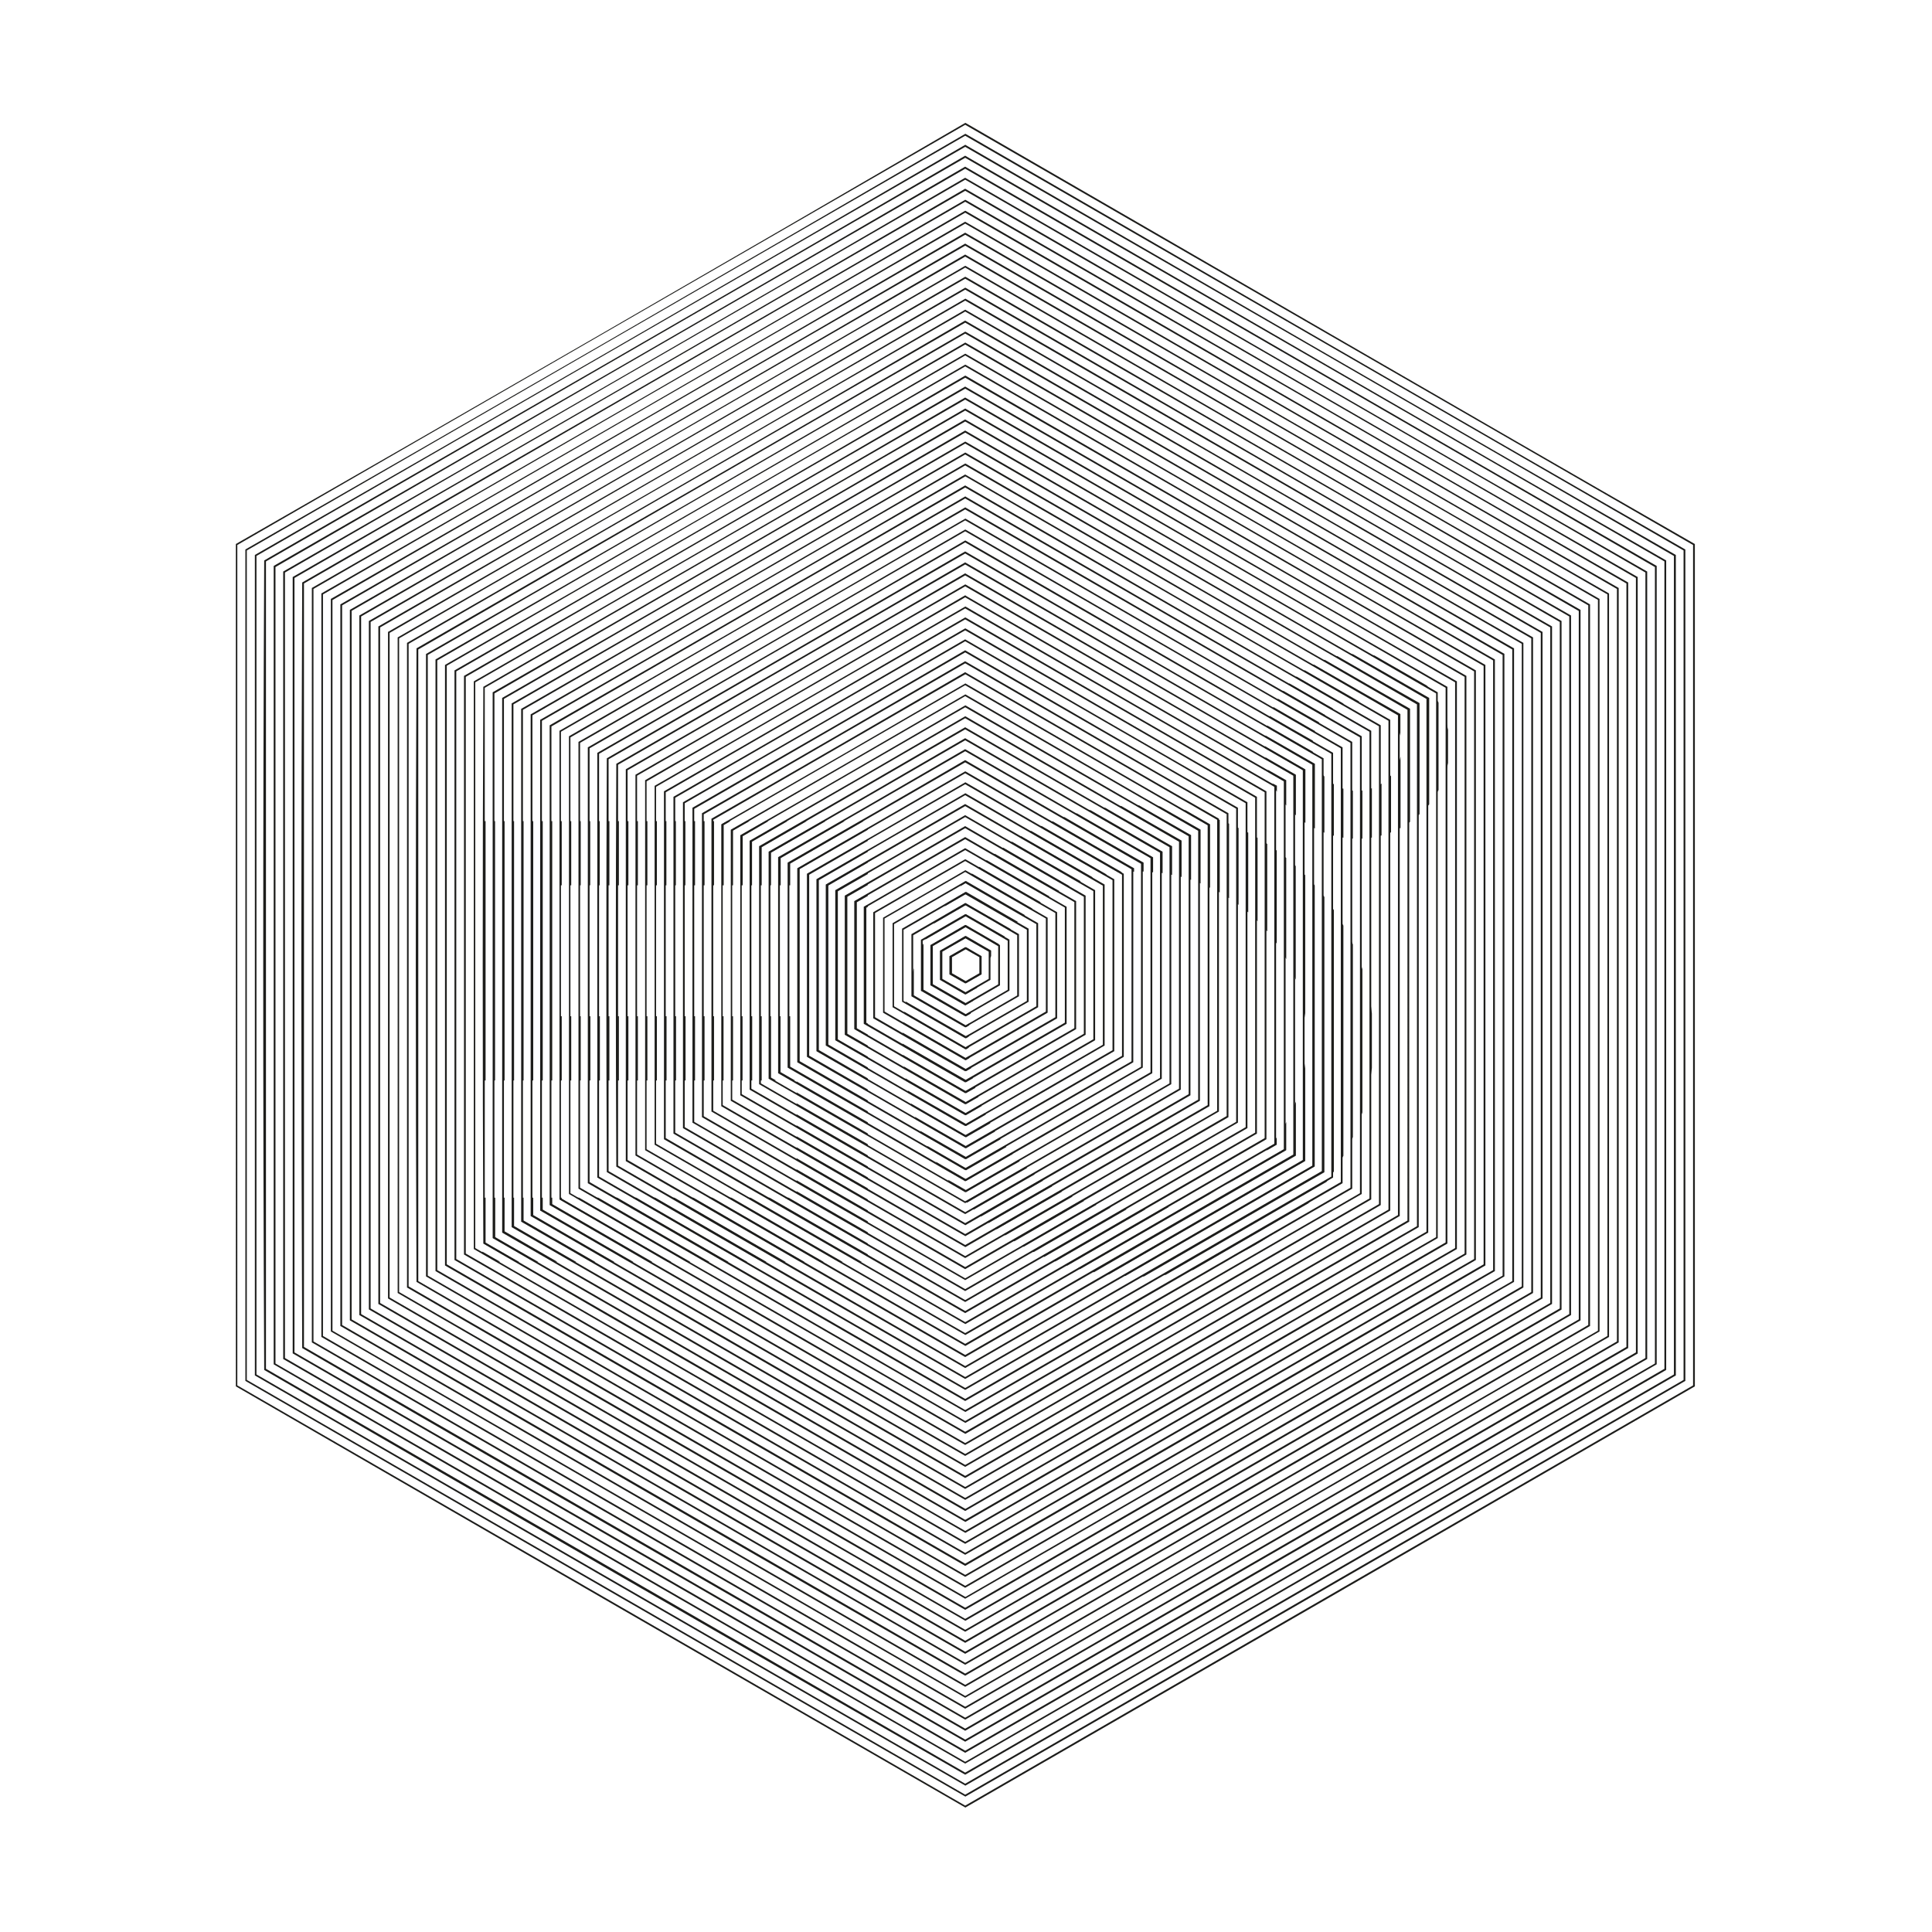 <?xml version="1.0" encoding="UTF-8"?> <!-- Generator: Adobe Illustrator 24.1.1, SVG Export Plug-In . SVG Version: 6.00 Build 0) --> <svg xmlns="http://www.w3.org/2000/svg" xmlns:xlink="http://www.w3.org/1999/xlink" id="Слой_1" x="0px" y="0px" viewBox="0 0 1200 1200" style="enable-background:new 0 0 1200 1200;" xml:space="preserve"> <style type="text/css"> .st0{fill:#1D1D1B;} .st1{fill-rule:evenodd;clip-rule:evenodd;fill:#1D1D1B;} </style> <path class="st0" d="M603.9,592l-4.3-2.5l-8.7,5v10l8.7,5l8.7-5v-10L603.9,592z M599.8,588.4l9.5,5.5v11.3l-9.8,5.6l-9.8-5.6v-11.3 l9.8-5.6L599.8,588.4z M606.8,586.9l-7.3-4.2l-14.6,8.4v16.9l14.6,8.4l14.6-8.4v-16.9L606.8,586.9z M599.8,581.6 c5.1,3,10.3,5.9,15.4,8.9v18.1l-15.7,9.1l-15.7-9.1v-18.1c5.2-3,10.5-6,15.7-9.1L599.8,581.6z M609.8,581.7l-10.3-5.9L579,587.7 v23.7l20.5,11.8l20.5-11.8v-23.7L609.8,581.7z M599.8,574.7c7.1,4.1,14.2,8.2,21.3,12.3V612l-21.6,12.5L577.9,612V587 c7.2-4.1,14.4-8.3,21.6-12.5L599.8,574.7z M612.7,576.6l-13.2-7.6l-26.4,15.3v30.5l26.4,15.3l26.4-15.3v-30.5L612.7,576.6z M599.8,567.9c9.1,5.2,18.1,10.5,27.2,15.7v31.7l-27.5,15.9L572,615.4v-31.7c9.2-5.3,18.4-10.6,27.5-15.9L599.8,567.9z M615.7,571.5 l-16.2-9.3l-32.3,18.7v37.4l32.3,18.7l32.3-18.7v-37.4L615.7,571.5z M599.8,561.1c11,6.4,22.1,12.8,33.1,19.1v38.6l-33.4,19.3 l-33.4-19.3v-38.6c11.2-6.4,22.3-12.8,33.4-19.3L599.8,561.1z M618.6,566.4l-19.1-11l-38.3,22.1v44.2l38.3,22.1l38.3-22.1v-44.2 L618.6,566.4z M599.8,554.3c13,7.5,26,15.1,39.1,22.5v45.4c-13.1,7.6-26.2,15.1-39.3,22.7c-13.1-7.6-26.2-15.1-39.3-22.7v-45.4 c13.1-7.5,26.2-15.1,39.3-22.7L599.8,554.3z M621.6,561.3l-22.1-12.8L555.3,574v51l44.2,25.5l44.2-25.5v-51L621.6,561.3z M599.8,547.4c15,8.7,30,17.4,45,26v52.2c-15.1,8.7-30.1,17.4-45.2,26.1c-15.1-8.7-30.2-17.4-45.2-26.1v-52.2 c15.1-8.7,30.2-17.4,45.2-26.1L599.8,547.4z M624.5,556.1l-25-14.5l-50.1,28.9v57.8l50.1,28.9l50.1-28.9v-57.8L624.5,556.1z M599.8,540.6c17,9.8,33.9,19.6,50.9,29.4V629c-17,9.9-34.1,19.7-51.1,29.5c-17.1-9.8-34.1-19.7-51.1-29.5V570 c17.1-9.8,34.1-19.6,51.1-29.5L599.8,540.6z M627.5,551l-28-16.2l-56,32.3v64.7l56,32.3l56-32.3v-64.7L627.5,551z M599.8,533.8 c18.9,10.9,37.8,21.9,56.8,32.8v65.9c-19,11-38,22-57.1,32.9c-19-11-38-21.9-57.1-32.9v-65.9c19-10.9,38.1-21.9,57.1-32.9 L599.8,533.8z M630.5,545.9l-31-17.9l-61.9,35.7v71.5l61.9,35.7l61.9-35.7v-71.5L630.5,545.9z M599.8,527 c20.9,12.1,41.8,24.2,62.7,36.2v72.7c-21,12.1-42,24.3-63,36.4c-21-12.1-42-24.2-63-36.4v-72.7c21-12,42-24.2,63-36.4L599.8,527z M633.4,540.8l-33.9-19.6l-67.8,39.1v78.3l67.8,39.1l67.8-39.1v-78.3L633.4,540.8z M599.8,520.1c22.9,13.2,45.7,26.5,68.6,39.6v79.5 c-23,13.3-45.9,26.5-68.9,39.8c-23-13.2-45.9-26.5-68.9-39.8v-79.5c23-13.2,46-26.5,68.9-39.8L599.8,520.1z M636.4,535.7l-36.9-21.3 l-73.7,42.6v85.1l73.7,42.6l73.7-42.6v-85.1L636.4,535.7z M599.8,513.3c24.8,14.3,49.6,28.8,74.5,43v86.4 c-24.9,14.4-49.8,28.8-74.8,43.2c-24.9-14.4-49.9-28.8-74.8-43.2v-86.4c25-14.3,49.9-28.7,74.8-43.2L599.8,513.3z M639.3,530.5 l-39.8-23l-79.6,46v92l79.6,46l79.6-46v-92L639.3,530.5z M599.8,506.5c26.8,15.5,53.6,31,80.4,46.4v93.2 c-26.9,15.5-53.8,31.1-80.7,46.6c-26.9-15.5-53.8-31-80.7-46.6v-93.2c26.9-15.4,53.9-31,80.7-46.6L599.8,506.5z M642.3,525.4 l-42.8-24.7L514,550.1v98.8l85.5,49.4l85.5-49.4v-98.8L642.3,525.4z M599.8,499.6c28.8,16.6,57.5,33.3,86.3,49.8v100 c-28.9,16.7-57.7,33.4-86.6,50c-28.9-16.6-57.8-33.3-86.6-50v-100c28.9-16.6,57.8-33.3,86.6-50L599.8,499.6z M645.2,520.3 l-45.7-26.4L508,546.7v105.6l91.5,52.8l91.5-52.8V546.7L645.2,520.3z M599.8,492.8c30.7,17.8,61.5,35.6,92.3,53.3v106.8 c-30.8,17.8-61.7,35.6-92.5,53.4c-30.9-17.8-61.7-35.6-92.5-53.4V546.1c30.9-17.7,61.7-35.5,92.5-53.4L599.8,492.8z M648.2,515.2 l-48.7-28.1l-97.4,56.2v112.5l97.4,56.2l97.4-56.2V543.3L648.2,515.2z M599.8,486c32.7,18.9,65.4,37.9,98.2,56.7v113.7 c-32.8,19-65.6,37.9-98.4,56.8c-32.8-18.9-65.6-37.9-98.4-56.8V542.7c32.9-18.8,65.7-37.8,98.4-56.8L599.8,486z M651.1,510.1 l-51.6-29.8l-103.3,59.6v119.3l103.3,59.6l103.3-59.6V539.9L651.1,510.1z M599.8,479.2c34.7,20,69.3,40.2,104.1,60.1v120.5 c-34.8,20.1-69.5,40.2-104.4,60.2c-34.8-20-69.6-40.1-104.3-60.2V539.3c34.8-20,69.6-40.1,104.3-60.2L599.8,479.2z M654.1,505 l-54.6-31.5l-109.2,63v126.1l109.2,63l109.2-63V536.5L654.1,505z M599.8,472.3c36.7,21.2,73.3,42.5,110,63.5v127.3 c-36.7,21.2-73.5,42.5-110.3,63.7c-36.8-21.2-73.5-42.4-110.3-63.7V535.8c36.8-21.1,73.6-42.3,110.3-63.7L599.8,472.3z M657.1,499.8 l-57.6-33.2L484.4,533V666l115.1,66.4L714.6,666V533L657.1,499.8z M599.8,465.5c38.6,22.3,77.2,44.7,115.9,66.9v134.2 c-38.7,22.4-77.4,44.8-116.2,67.1c-38.7-22.3-77.5-44.7-116.2-67.1V532.4c38.8-22.2,77.5-44.6,116.2-67.1L599.8,465.5z M660,494.7 l-60.5-34.9l-121,69.9v139.8l121,69.9l121-69.9V529.6L660,494.7z M599.8,458.7c40.6,23.4,81.1,47,121.8,70.3v141 c-40.7,23.5-81.4,47-122.1,70.5c-40.7-23.5-81.4-47-122.1-70.5V529c40.8-23.3,81.5-46.9,122.1-70.5L599.8,458.7z M663,489.6 l-63.5-36.6l-126.9,73.3v146.6l126.9,73.3l126.9-73.3V526.2L663,489.6z M599.8,451.9c42.6,24.6,85.1,49.3,127.7,73.7v147.8 c-42.6,24.7-85.3,49.3-128,73.9c-42.7-24.6-85.3-49.2-128-73.9V525.6c42.7-24.5,85.4-49.2,128-73.9L599.8,451.9z M665.9,484.5 l-66.4-38.4l-132.8,76.7v153.4l132.8,76.7l132.8-76.7V522.8L665.9,484.5z M599.8,445c44.5,25.7,89,51.6,133.6,77.2v154.6 c-44.6,25.8-89.2,51.6-133.9,77.3c-44.7-25.7-89.3-51.5-133.9-77.3V522.2c44.7-25.6,89.4-51.4,133.9-77.3L599.8,445z M668.9,479.4 l-69.4-40.1l-138.8,80.1v160.2l138.8,80.1l138.8-80.1V519.4L668.9,479.4z M599.8,438.2c46.5,26.9,93,53.9,139.6,80.6v161.5 c-46.6,26.9-93.2,53.9-139.8,80.7c-46.6-26.9-93.2-53.8-139.8-80.7V518.8c46.7-26.7,93.3-53.7,139.8-80.7L599.8,438.2z M671.8,474.2 l-72.3-41.8L454.8,516V683l144.7,83.5L744.2,683V516L671.8,474.2z M599.8,431.4c48.5,28,96.9,56.2,145.5,84v168.3 c-48.6,28.1-97.1,56.1-145.7,84.1c-48.6-28-97.2-56.1-145.7-84.1V515.4c48.6-27.9,97.3-56,145.7-84.1L599.8,431.4z M674.8,469.1 l-75.3-43.5l-150.6,86.9v173.9l150.6,86.9l150.6-86.9V512.6L674.8,469.1z M599.8,424.6c50.4,29.1,100.8,58.4,151.4,87.4v175.1 c-50.5,29.2-101.1,58.4-151.6,87.5c-50.6-29.1-101.1-58.3-151.6-87.5V512c50.6-29,101.2-58.2,151.6-87.5L599.8,424.6z M677.8,464 l-78.2-45.2L443,509.2v180.7l156.5,90.3L756,689.9V509.2L677.8,464z M599.8,417.7c52.4,30.3,104.8,60.7,157.3,90.8v181.9 c-52.5,30.3-105,60.7-157.6,91c-52.5-30.3-105.1-60.6-157.6-91V508.5c52.6-30.1,105.1-60.5,157.6-91L599.8,417.7z M680.7,458.9 L599.5,412l-162.4,93.8v187.5L599.5,787l162.4-93.8V505.7L680.7,458.9z M599.8,410.9c54.4,31.4,108.7,63,163.2,94.2v188.8 c-54.5,31.5-108.9,63-163.5,94.4c-54.5-31.4-109-62.9-163.5-94.4V505.1c54.6-31.3,109.1-62.8,163.5-94.4L599.8,410.9z M683.7,453.8 l-84.2-48.6l-168.3,97.2v194.4l168.3,97.2l168.3-97.2V502.3L683.7,453.8z M599.8,404.1c56.4,32.5,112.6,65.3,169.1,97.6v195.6 c-56.4,32.6-112.9,65.3-169.4,97.8c-56.5-32.5-112.9-65.2-169.4-97.8V501.7c56.5-32.4,113-65,169.4-97.8L599.8,404.1z M686.6,448.6 l-87.1-50.3L425.3,498.9v201.2l174.2,100.6l174.2-100.6V498.9L686.6,448.6z M599.8,397.3c58.3,33.7,116.6,67.6,175,101v202.4 c-58.4,33.8-116.8,67.5-175.3,101.2c-58.5-33.7-116.9-67.4-175.3-101.2V498.3c58.5-33.5,117-67.3,175.3-101.2L599.8,397.3z M689.6,443.5l-90.1-52l-180.1,104v208l180.1,104l180.1-104v-208L689.6,443.5z M599.8,390.4c60.3,34.8,120.5,69.8,180.9,104.5v209.2 c-60.4,34.9-120.8,69.8-181.2,104.6c-60.4-34.8-120.8-69.7-181.2-104.6V494.9c60.5-34.7,120.9-69.6,181.2-104.6L599.8,390.4z M692.5,438.4l-93-53.7l-186,107.4v214.8l186,107.4l186-107.4V492.1L692.5,438.4z M599.8,383.6c62.3,36,124.5,72.1,186.8,107.9 v216.1c-62.3,36-124.7,72.1-187.1,108c-62.4-35.9-124.8-72-187.1-108V491.5c62.5-35.8,124.9-71.9,187.1-108L599.8,383.6z M695.5,433.3l-96-55.4l-192,110.8v221.7l192,110.8l192-110.8V488.7L695.5,433.3z M599.8,376.8c64.2,37.1,128.4,74.4,192.8,111.3 V711c-64.3,37.2-128.6,74.4-193,111.4c-64.4-37.1-128.7-74.3-193-111.4V488.1c64.4-36.9,128.8-74.1,193-111.4L599.8,376.8z M698.4,428.2L599.5,371L401.6,485.3v228.5L599.5,828l197.9-114.2V485.3L698.4,428.2z M599.8,370c66.2,38.2,132.3,76.7,198.7,114.7 v229.7c-66.3,38.3-132.6,76.6-198.9,114.8c-66.3-38.2-132.7-76.5-198.9-114.8V484.6c66.4-38,132.8-76.4,198.9-114.9L599.8,370z M701.4,423l-101.9-58.8L395.7,481.8v235.3l203.8,117.6l203.8-117.6V481.8L701.4,423z M599.8,363.1c68.2,39.4,136.3,79,204.6,118.1 v236.5c-68.3,39.5-136.5,78.9-204.8,118.3c-68.3-39.3-136.6-78.8-204.9-118.3V481.2C463,442.1,531.4,402.6,599.5,363L599.8,363.1z M704.3,417.9l-104.8-60.5L389.8,478.4v242.1l209.7,121.1l209.7-121.1V478.4L704.3,417.9z M599.8,356.3 c70.2,40.5,140.2,81.3,210.5,121.5v243.4c-70.2,40.6-140.5,81.2-210.8,121.7c-70.3-40.5-140.5-81.1-210.8-121.7V477.8 c70.4-40.3,140.7-80.9,210.8-121.7L599.8,356.3z M707.3,412.8l-107.8-62.2L383.9,475v249l215.6,124.5L815.1,724V475L707.3,412.8z M599.8,349.5c72.1,41.6,144.1,83.5,216.4,124.9v250.2c-72.2,41.7-144.4,83.5-216.7,125.1c-72.3-41.6-144.6-83.2-216.7-125.1 c-0.4-83.3-0.4-166.9,0-250.2c72.3-41.6,144.6-83.2,216.7-125.1L599.8,349.5z M710.3,407.7l-110.8-63.9L378,471.6v255.8l221.5,127.9 L821,727.4V471.6L710.3,407.7z M599.8,342.7c74.1,42.8,148.1,85.8,222.3,128.3v257c-74.2,42.9-148.3,85.7-222.6,128.5 C525.3,813.8,451,771.1,376.9,728c-0.4-85.6-0.4-171.4,0-257c74.2-42.7,148.5-85.5,222.6-128.5L599.8,342.7z M713.2,402.6 l-113.7-65.7L372.1,468.2v262.6l227.4,131.3l227.4-131.3V468.2L713.2,402.6z M599.8,335.8c76.1,43.9,152,88.1,228.2,131.8v263.8 c-76.1,44-152.3,88-228.5,131.9c-76.2-43.9-152.4-87.9-228.5-131.9V467.6c76.3-43.7,152.5-87.7,228.5-131.9L599.8,335.8z M716.2,397.4l-116.7-67.4L366.2,464.8v269.4l233.3,134.7l233.3-134.7V464.8L716.2,397.4z M599.8,329c78,45.1,156,90.4,234.1,135.2 v270.7c-78.1,45.2-156.2,90.3-234.4,135.3c-78.2-45-156.3-90.2-234.4-135.3V464.2c78.2-44.8,156.4-90,234.4-135.3L599.8,329z M719.1,392.3l-119.6-69.1L360.3,461.4v276.3l239.2,138.1l239.3-138.1V461.4L719.1,392.3z M599.8,322.2 c80,46.2,159.9,92.7,240.1,138.6v277.5c-80.1,46.3-160.2,92.6-240.3,138.7c-80.2-46.2-160.2-92.4-240.3-138.7V460.8 c80.2-46,160.4-92.3,240.3-138.7L599.8,322.2z M722.1,387.2l-122.6-70.8L354.3,458v283.1l245.2,141.5l245.2-141.5V458L722.1,387.2z M599.8,315.3c82,47.3,163.8,94.9,246,142v284.3c-82,47.4-164.1,94.9-246.2,142.2c-82.1-47.3-164.2-94.7-246.2-142.2V457.3 c82.2-47.1,164.3-94.6,246.2-142.2L599.8,315.3z M725,382.1l-125.5-72.5L348.4,454.5v289.9l251.1,144.9l251.1-144.9V454.5L725,382.1 z M599.8,308.5c83.9,48.5,167.8,97.2,251.9,145.4v291.1c-84,48.6-168,97.1-252.1,145.6c-84.1-48.4-168.1-97-252.1-145.6V453.9 c84.2-48.2,168.3-96.8,252.1-145.6L599.8,308.5z M728,377l-128.5-74.2l-257,148.4v296.7l257,148.4l257-148.4V451.1L728,377z M599.8,301.7c85.9,49.6,171.7,99.5,257.8,148.8v298c-86,49.7-172,99.4-258.1,149c-86.1-49.6-172.1-99.3-258.1-149v-298 c86.1-49.4,172.2-99.1,258.1-149L599.8,301.7z M731,371.8l-131.4-75.9L336.6,447.7v303.6l262.9,151.8l262.9-151.8V447.7L731,371.8z M599.8,294.9c87.9,50.7,175.7,101.8,263.7,152.2v304.8c-88,50.8-176,101.6-264,152.4c-88-50.8-176-101.5-264-152.4V447.1 c88.1-50.5,176.2-101.3,264-152.4L599.8,294.9z M733.9,366.7l-134.4-77.6L330.7,444.3v310.4l268.8,155.2l268.8-155.2V444.3 L733.9,366.7z M599.8,288c89.9,51.9,179.6,104.1,269.6,155.7v311.6c-89.9,52-179.9,103.9-269.9,155.8 c-90-51.9-180-103.8-269.9-155.8V443.7c90.1-51.6,180.2-103.6,269.9-155.8L599.8,288z M736.9,361.6l-137.4-79.3L324.8,440.9v317.2 l274.7,158.6l274.7-158.6V440.9L736.9,361.6z M599.8,281.2c91.8,53,183.5,106.4,275.5,159.1v318.5 C783.4,811.9,691.5,864.9,599.5,918c-92-53-183.9-106.1-275.8-159.2V440.3c92-52.7,184.1-105.9,275.8-159.2L599.8,281.2z M739.8,356.5l-140.3-81l-280.6,162v324.1l280.6,162l280.6-162V437.5L739.8,356.5z M599.8,274.4c93.8,54.2,187.5,108.6,281.4,162.5 v325.3c-93.9,54.3-187.7,108.5-281.7,162.6c-94-54.1-187.8-108.4-281.7-162.6V436.9c94-53.9,188-108.2,281.7-162.6L599.8,274.4z M742.8,351.4l-143.3-82.7L313,434.1v330.9l286.5,165.4l286.5-165.4V434.1L742.8,351.4z M599.8,267.6 c95.8,55.3,191.4,110.9,287.3,165.9v332.1C791.3,821,695.4,876.4,599.5,931.6C503.6,876.4,407.7,821,311.9,765.6V433.5 c96-55,191.9-110.5,287.6-166.1L599.8,267.6z M745.7,346.2l-146.2-84.4L307.1,430.7v337.7l292.5,168.8L892,768.4V430.7L745.7,346.2z M599.8,260.7C697.5,317.2,795.1,373.9,893,430V769c-97.8,56.5-195.7,113-293.5,169.5C501.6,882,403.8,825.5,306,769V430 c98-56.1,195.9-112.7,293.5-169.5L599.8,260.7z M748.7,341.1L599.5,255L301.1,427.2v344.5L599.5,944l298.4-172.3V427.2L748.7,341.1z M599.8,253.9c99.7,57.6,199.3,115.5,299.2,172.7v345.8c-99.8,57.7-199.6,115.3-299.4,172.9c-99.8-57.6-199.8-115-299.4-172.9 c-0.5-115.1-0.5-230.6,0-345.8c99.8-57.5,199.9-114.9,299.4-172.9L599.8,253.9z M751.6,336l-152.1-87.8L295.2,423.8v351.4 l304.3,175.7l304.3-175.7V423.8L751.6,336z M599.8,247.1C701.5,305.8,803,364.9,904.9,423.2v352.6 c-101.7,58.8-203.5,117.6-305.3,176.3c-101.8-58.7-203.6-117.5-305.3-176.3V423.2C396.1,364.8,498,306,599.5,246.9L599.8,247.1z M754.6,330.9l-155.1-89.5L289.3,420.4v358.2l310.2,179.1l310.2-179.1V420.4L754.6,330.9z M599.8,240.3 c103.7,59.8,207.2,120.1,311,179.5v359.4c-103.7,60-207.5,119.9-311.3,179.7C495.7,899.1,392,839.2,288.2,779.2V419.8 C392.1,360.3,496,300.3,599.5,240.1L599.8,240.3z M757.6,325.8l-158.1-91.2L283.4,417v365l316.1,182.5L915.6,782V417L757.6,325.8z M599.8,233.4c105.6,61,211.1,122.3,316.9,183v366.2C811,843.7,705.3,904.8,599.5,965.7c-105.8-61-211.5-122-317.2-183.1V416.4 c105.9-60.6,211.7-121.7,317.2-183.1L599.8,233.4z M760.5,320.6l-161-93l-322,185.9v371.8l322,185.9l322-185.9V413.6L760.5,320.6z M599.8,226.6C707.4,288.7,814.8,351.2,922.6,413V786C815,848.3,707.2,910.4,599.5,972.6C491.8,910.4,384,848.3,276.4,786V413 c107.8-61.8,215.7-124,323.1-186.5L599.8,226.6z M763.5,315.5l-164-94.7L271.6,410.2v378.7l327.9,189.3l327.9-189.3V410.2 L763.5,315.5z M599.8,219.8c109.6,63.3,219,126.9,328.7,189.8v379.9c-109.6,63.4-219.3,126.7-329,189.9 c-109.7-63.3-219.4-126.6-329-189.9V409.6c109.8-62.9,219.6-126.3,329-189.9L599.8,219.8z M766.4,310.4L599.5,214L265.7,406.8v385.5 L599.5,985l333.8-192.7V406.8L766.4,310.4z M599.8,212.9c111.5,64.4,222.9,129.2,334.6,193.2v386.7 c-111.6,64.5-223.2,129-334.9,193.4c-111.7-64.4-223.3-128.8-334.9-193.4V406.2c111.8-64,223.6-128.6,334.9-193.4L599.8,212.9z M769.4,305.3l-169.9-98.1L259.8,403.4v392.3l339.8,196.2l339.7-196.2V403.4L769.4,305.3z M599.8,206.1 c113.5,65.5,226.8,131.5,340.6,196.6v393.5C826.8,861.9,713.1,927.5,599.5,993c-113.6-65.5-227.4-130.9-340.8-196.8 c-0.6-131-0.6-262.5,0-393.5C372.3,337.3,486.2,271.9,599.5,206L599.8,206.1z M772.3,300.2l-172.8-99.8L253.8,399.9v399.1 l345.7,199.6l345.7-199.6V399.9L772.3,300.2z M599.8,199.3C715.2,266,830.6,333,946.2,399.3v400.4 c-115.5,66.9-231.1,133.5-346.7,200.2c-115.6-66.7-231.2-133.3-346.7-200.2V399.3c115.7-66.4,231.5-133.1,346.7-200.2L599.8,199.3z M775.3,295L599.5,193.5l-351.6,203v406l351.6,203l351.6-203v-406L775.3,295z M599.8,192.5c117.4,67.8,234.8,136,352.4,203.4v407.2 c-117.5,68-235.1,135.8-352.6,203.6c-117.6-67.8-235.2-135.6-352.6-203.6V395.9c117.7-67.5,235.4-135.4,352.6-203.6L599.8,192.5z M778.2,289.9L599.5,186.7L242,393.1v412.8l357.5,206.4L957,805.9V393.1L778.2,289.9z M599.8,185.6 c119.4,68.9,238.7,138.2,358.3,206.9v414c-119.4,69.1-239,138.1-358.6,207C480,944.6,360.4,875.7,241,806.5v-414 c119.6-68.6,239.3-137.6,358.6-207L599.8,185.6z M781.2,284.8L599.5,179.9L236.1,389.7v419.6l363.4,209.8l363.4-209.8V389.7 L781.2,284.8z M599.8,178.8C721.2,248.9,842.4,319.4,964,389.1v420.8C842.5,880.1,721,950.3,599.5,1020.4 C478,950.3,356.5,880.1,235,809.9V389.1c121.6-69.7,243.3-139.9,364.5-210.4L599.8,178.8z M784.2,279.7L599.5,173.1L230.2,386.3 v426.4l369.3,213.2l369.3-213.2V386.3L784.2,279.7z M599.8,172c123.4,71.2,246.5,142.9,370.1,213.7v427.7 C846.5,884.7,723,956,599.5,1027.2C476,956,352.5,884.7,229.1,813.3V385.7c123.6-70.8,247.2-142.2,370.4-213.8L599.8,172z M787.1,274.6L599.5,166.2L224.3,382.9v433.3l375.2,216.6l375.2-216.6V382.9L787.1,274.6z M599.8,165.2 c125.3,72.4,250.5,145.2,376,217.1v434.5C850.4,889.2,725,961.6,599.5,1034C474,961.6,348.6,889.2,223.2,816.8V382.3 c125.6-72,251.2-144.4,376.3-217.2L599.8,165.2z M790.1,269.4l-190.6-110l-381.1,220v440.1l381.1,220l381.1-220V379.5L790.1,269.4z M599.8,158.3c127.3,73.5,254.4,147.4,381.9,220.5v441.3C854.4,893.8,726.8,967,599.5,1040.8c-127.6-73.2-254.9-147-382.2-220.7 V378.8c127.6-73.1,255.1-146.7,382.2-220.7L599.8,158.3z M793,264.3L599.5,152.6L212.5,376V823l387,223.5l387-223.5V376L793,264.3z M599.8,151.5C729,226.1,858.1,301.2,987.6,375.4v448.2C858.3,898.3,728.9,973,599.5,1047.7C470.1,973,340.7,898.3,211.4,823.6 V375.4c129.5-74.2,259.1-149,388.1-224.1L599.8,151.5z M796,259.2L599.5,145.8l-393,226.9v453.8l393,226.9l393-226.9V372.6 L796,259.2z M599.8,144.7C731,220.5,862.1,296.7,993.5,372v455c-131.3,75.9-262.7,151.7-394,227.5 c-131.4-75.8-262.7-151.6-394-227.5V372c131.5-75.3,263-151.2,394-227.5L599.8,144.7z M798.9,254.1L599.5,138.9L200.6,369.2v460.6 l398.9,230.3l398.9-230.3V369.2L798.9,254.1z M599.8,137.9C733,214.8,866,292.1,999.4,368.6v461.8c-133.3,77-266.6,154-399.9,230.9 c-133.3-76.9-266.7-153.9-399.9-230.9V368.6c133.5-76.5,267-153.5,399.9-230.9L599.8,137.9z M801.9,249L599.5,132.1L194.7,365.8 v467.4l404.8,233.7l404.8-233.7V365.8L801.9,249z M599.8,131c135.2,78,270.2,156.6,405.6,234.2v468.6 C870.1,912,734.8,990.1,599.5,1068.1c-135.3-78-270.6-156.1-405.8-234.3V365.2c135.5-77.6,270.9-155.8,405.8-234.3L599.8,131z M804.9,243.8L599.5,125.3L188.8,362.4v474.2l410.7,237.1l410.7-237.1V362.4L804.9,243.8z M599.8,124.2 c137.2,79.2,274.1,158.8,411.5,237.6v475.5C874.1,916.6,736.8,995.8,599.5,1075c-137.3-79.2-274.8-158-411.8-237.7 c-0.7-158.3-0.7-317.2,0-475.5c137.3-79.2,274.8-158,411.8-237.7L599.8,124.2z M807.8,238.7L599.5,118.5L182.9,359V840l416.6,240.5 L1016.1,840V359L807.8,238.7z M599.8,117.4c139.1,80.3,278,161.1,417.4,241v482.3c-139.2,80.5-278.4,160.8-417.7,241.1 C460.2,1001.5,321,921.1,181.8,840.6V358.4C321.2,278.5,460.7,198,599.5,117.2L599.8,117.4z M810.8,233.6l-211.3-122L177,355.6 v487.9l422.5,243.9L1022,843.5V355.6L810.8,233.6z M599.8,110.6C740.9,192,881.7,274,1023.1,355v489.1 c-141.1,81.6-282.4,163.1-423.6,244.6c-141.2-81.5-282.4-163-423.6-244.6V355c141.4-81,282.8-162.6,423.6-244.6L599.8,110.6z M813.7,228.5L599.5,104.8L171.1,352.2v494.7l428.4,247.4l428.4-247.4V352.2L813.7,228.5z M599.8,103.7 c143.1,82.6,285.9,165.6,429.2,247.8v495.9c-143.1,82.8-286.3,165.4-429.5,248c-143.2-82.6-286.4-165.1-429.5-248V351.5 c143.3-82.2,286.7-164.9,429.5-248L599.8,103.7z M816.7,223.4L599.5,98L165.2,348.7v501.5L599.5,1101l434.3-250.8V348.7L816.7,223.4 z M599.8,96.9c145,83.7,289.8,168,435.1,251.2v502.8c-145.1,83.9-290.4,167.3-435.4,251.4c-145.3-83.4-290.6-167.2-435.4-251.4 c-0.8-167.4-0.8-335.4,0-502.8C309.3,264.5,454.7,181,599.5,96.7L599.8,96.9z M819.6,218.2L599.5,91.2L159.3,345.3v508.4 l440.2,254.2l440.2-254.2V345.3L819.6,218.2z M599.8,90.1c147,84.9,293.8,170.3,441.1,254.6v509.6 c-147.1,85-294.2,169.9-441.3,254.8c-147.1-84.9-294.3-169.8-441.3-254.8V344.7c147.3-84.4,294.6-169.4,441.3-254.8L599.8,90.1z M822.6,213.1L599.5,84.3L153.3,341.9v515.2l446.2,257.6l446.2-257.6V341.9L822.6,213.1z M599.8,83.2c149,86,297.7,172.5,447,258.1 v516.4c-149,86.2-298.1,172.2-447.2,258.2c-149.1-86-298.2-172.1-447.2-258.2V341.3c149.3-85.5,298.5-171.7,447.2-258.2L599.8,83.2z M825.5,208l-226-130.5l-452.1,261v522l452.1,261l452.1-261v-522L825.5,208z M599.8,76.4c150.9,87.1,301.7,174.8,452.9,261.5v523.2 c-151,87.3-302.1,174.5-453.1,261.6c-151.1-87.1-302.1-174.3-453.1-261.6V337.9c151.2-86.6,302.5-173.9,453.1-261.6L599.8,76.4z"></path> <path class="st1" d="M868.8,514.8l1.1-0.6V470c-0.3,1.2-0.6,2.4-1.1,3.5V514.8z M862.9,517.4l1.1-0.4v-35.4 c-0.3,0.4-0.7,0.8-1.1,1.2V517.4z M857,519.2c0.4-0.1,0.7-0.2,1.1-0.3v-32.2c-0.4,0.2-0.7,0.5-1.1,0.7V519.2z M851,520.4l1.1-0.2 v-30.6c-0.4,0.1-0.7,0.2-1.1,0.4V520.4z M845.1,520.9l1.1,0V491c-0.4,0-0.7,0.1-1.1,0.1V520.9z M839.2,520.8l1.1,0.1v-29.8 c-0.4,0-0.7-0.1-1.1-0.1V520.8z M833.3,520.1c0.4,0.1,0.7,0.1,1.1,0.2v-30.4c-0.4-0.1-0.7-0.2-1.1-0.4V520.1z M827.4,518.8 c0.4,0.1,0.7,0.2,1.1,0.3v-32c-0.4-0.2-0.7-0.5-1.1-0.7V518.8z M821.5,516.8l1.1,0.4v-34.9c-0.4-0.4-0.7-0.8-1.1-1.2V516.8z M790.4,486.6c0.2,0.6,0.5,1.1,0.8,1.7l0.8,0.4v1.1c0.3,0.7,0.7,1.3,1.1,2V488L790.4,486.6z M787.4,478.1c0.1,0.5,0.3,0.9,0.4,1.4 l10,5.8V499c0.3,0.4,0.7,0.9,1.1,1.3v-15.7L787.4,478.1z M786,470.4c0.1,0.4,0.1,0.8,0.2,1.3l17.6,10.1v23.6c0.4,0.3,0.7,0.7,1.1,1 v-25.2C798.5,477.6,792.3,474,786,470.4z M785.6,463.4l0,0.2c0,0.3,0,0.6,0,1l24.1,13.9v31.9c0.4,0.3,0.7,0.5,1.1,0.7v-33.2 C802.3,473,794,468.2,785.6,463.4z M786,456.8l-0.1,1.1l29.7,17.1v39c0.4,0.2,0.7,0.4,1.1,0.6v-40.2 C806.4,468.5,796.2,462.7,786,456.8z M787.1,450.6l-0.2,1l28.7,16.6c-0.1-0.4-0.1-0.9-0.2-1.3C805.9,461.4,796.5,456,787.1,450.6z M788.7,444.7l-0.3,0.9l26.9,15.5c0-0.4,0.1-0.7,0.1-1.1C806.5,455,797.6,449.9,788.7,444.7z M791,439.2l-0.4,0.9l25.9,15 c0.1-0.3,0.2-0.7,0.3-1C808.2,449.1,799.6,444.2,791,439.2z M793.8,434l-0.5,0.8l25.6,14.8c0.2-0.3,0.3-0.6,0.5-0.9 C810.9,443.8,802.3,438.9,793.8,434z M797.1,429.1l-0.6,0.8l26,15c0.2-0.2,0.5-0.5,0.7-0.7C814.5,439.1,805.8,434.1,797.1,429.1z M800.9,424.5l-0.7,0.7l26.9,15.5c0.3-0.2,0.6-0.4,0.9-0.6C819,434.9,810,429.7,800.9,424.5z M805.3,420.2c-0.3,0.2-0.5,0.4-0.7,0.7 l28.8,16.6c0.4-0.2,0.8-0.3,1.2-0.4C824.8,431.4,815.1,425.8,805.3,420.2z M810.4,416.3l-0.8,0.6l32.7,18.9l0.7,0c0.5,0,0.9,0,1.4,0 C833,429.3,821.7,422.8,810.4,416.3z M816.1,412.8l-1,0.5l53.6,30.9v9.2c0.4,1.1,0.8,2.3,1.1,3.5v-13.4 C851.9,433.4,834,423.1,816.1,412.8z M822.8,409.8c-0.4,0.1-0.7,0.3-1.1,0.4l53,30.6v70.4c0.4-0.2,0.7-0.5,1.1-0.7v-70.3 C858.1,430.1,840.4,420,822.8,409.8z M830.6,407.5c-0.4,0.1-0.9,0.2-1.3,0.3l51.3,29.6v69.3c0.4-0.3,0.7-0.6,1.1-1v-69 C864.6,427.1,847.6,417.3,830.6,407.5z M840.3,406.3c-0.6,0-1.1,0.1-1.7,0.1l48,27.7v66.8c0.4-0.4,0.7-0.9,1.1-1.3v-66.1 C871.8,424.4,856,415.3,840.3,406.3z M888.1,428.1c-0.6-0.8-1.3-1.6-1.9-2.3c-10.8-6.2-21.6-12.4-32.4-18.6 c-0.9-0.2-1.8-0.3-2.7-0.4L888.1,428.1z M893.5,436.4c-0.3-0.6-0.7-1.3-1.1-1.9v58.1c0.4-0.6,0.7-1.3,1.1-1.9V436.4z M899.4,453.3 c-0.3-1.6-0.7-3.2-1.1-4.7v30c0.4-1.5,0.8-3.1,1.1-4.7V453.3z M604.3,592l-4.3-2.5l-8.7,5v10l8.7,5l8.7-5v-10L604.3,592z M600.2,588.4l9.5,5.5v11.3l-9.8,5.6l-9.8-5.6v-11.3l9.8-5.6L600.2,588.4z M600.2,581.5c5.1,3,10.3,5.9,15.4,8.9v3.5 c-0.4,0.6-0.7,1.3-1.1,1.9v-4.7l-7.3-4.2l-7.3-4.2l-14.6,8.4v16.9l14.6,8.4l7.4-4.3c-0.2,0.5-0.3,1-0.5,1.5l-6.9,4l-15.7-9.1v-18.1 c5.2-3,10.5-6,15.7-9.1L600.2,581.5z M600.2,574.7c6.7,3.9,13.5,7.8,20.2,11.7l-0.6,0.9l-9.6-5.6l-10.3-5.9l-20.5,11.8v23.7 l20.5,11.8l4.9-2.8l-0.4,1.4l-4.6,2.6l-21.6-12.5V587c7.2-4.1,14.4-8.3,21.6-12.5L600.2,574.7z M793,706.5v4.5l-6.4,3.7 c0.7-0.8,1.4-1.6,2-2.4l3.3-1.9V708C792.3,707.5,792.6,707,793,706.5z M798.9,697v17.4L761.4,736c3.6-2.2,7-4.6,10.4-7.2l26.1-15.1 v-14.9C798.2,698.2,798.6,697.6,798.9,697z M763.6,781.3c11.1-4.7,21.5-10.7,31-17.9L763.6,781.3z M737.5,789.5 c1.2-0.3,2.5-0.5,3.7-0.8l71.3-41.2c0.9-0.9,1.7-1.8,2.5-2.7L737.5,789.5z M721.3,792.1c0.9-0.1,1.8-0.2,2.8-0.3 c33.3-19.2,66.6-38.5,99.8-57.7c0.5-0.7,1-1.4,1.6-2.1L721.3,792.1z M686.9,791.4c0.6,0.1,1.2,0.2,1.8,0.2 c40.7-23.5,81.3-47,122-70.5v-60.6c-0.3,2.2-0.6,4.4-1.1,6.6v53.4L686.9,791.4z M677.8,789.9c0.6,0.1,1.1,0.2,1.7,0.3 c41.8-24.1,83.6-48.3,125.4-72.4v-33.6c-0.3,0.9-0.7,1.8-1.1,2.7v30.3L677.8,789.9z M669.3,787.9l1.5,0.4 c28.6-16.5,57.3-33.1,85.9-49.6c-3.7,2-7.5,3.8-11.5,5.4L669.3,787.9z M661.5,785.6l1.4,0.5c21.1-12.2,42.2-24.3,63.2-36.5 c-1,0.2-2.1,0.4-3.1,0.5L661.5,785.6z M654.2,783l1.3,0.5c18.7-10.8,37.3-21.5,55.9-32.3c-0.8,0-1.6,0.1-2.3,0.1L654.2,783z M647.3,780.1l1.3,0.6c17.1-9.9,34.2-19.7,51.3-29.6c-0.7,0-1.3-0.1-2-0.1L647.3,780.1z M640.8,777.1l1.2,0.6 c16-9.2,32-18.4,47.9-27.7c-0.6-0.1-1.1-0.2-1.7-0.3L640.8,777.1z M634.7,773.8l1.1,0.6c15.1-8.7,30.3-17.5,45.4-26.2l-1.5-0.4 L634.7,773.8z M628.9,770.3l1.1,0.7c14.5-8.3,29-16.7,43.4-25.1l-1.4-0.5L628.9,770.3z M623.4,766.6l1,0.7 c13.9-8,27.9-16.1,41.8-24.1l-1.3-0.5L623.4,766.6z M618.2,762.8l0.9,0.7c13.5-7.8,27-15.6,40.6-23.4l-1.2-0.6L618.2,762.8z M613.2,758.9l0.9,0.7c13.2-7.6,26.3-15.2,39.5-22.8l-1.1-0.6L613.2,758.9z M608.5,754.8l0.8,0.8c12.9-7.4,25.8-14.8,38.6-22.3 l-1-0.7L608.5,754.8z M604,750.5l0.8,0.8c12.6-7.3,25.3-14.6,37.9-21.9l-0.9-0.7L604,750.5z M599.4,745.7c0.4,0.4,0.8,0.8,1.2,1.3 c12.5-7.2,24.9-14.3,37.3-21.5l-0.9-0.8L600,746L599.4,745.7z M588.7,732.7c0.5,0.7,1.1,1.5,1.6,2.2l9.7,5.6 c11.1-6.4,22.2-12.8,33.4-19.2l-0.8-0.8L600,739.2L588.7,732.7z M581.3,721.6c0.4,0.7,0.8,1.3,1.2,1.9l17.4,10.1l29.1-16.8l-0.8-0.8 L600,732.4L581.3,721.6z M575.9,711.7c0.3,0.6,0.6,1.2,0.9,1.8l23.2,13.4l25.1-14.5l-0.7-0.9L600,725.6L575.9,711.7z M571.6,702.4 c0.2,0.6,0.5,1.1,0.7,1.7L600,720l21.5-12.4l-0.6-0.9l-20.8,12L571.6,702.4z M568.3,693.7c0.2,0.5,0.4,1.1,0.6,1.6 c10.4,6,20.7,11.9,31.1,17.9l18.1-10.4l-0.6-0.9L600,711.9L568.3,693.7z M565.8,685.4c0.1,0.5,0.3,1,0.4,1.5 c11.2,6.5,22.5,13,33.8,19.5l15.1-8.7l-0.5-0.9l-14.5,8.4L565.8,685.4z M563.9,677.4c0.1,0.5,0.2,1,0.3,1.4 c11.9,6.9,23.9,13.8,35.8,20.6l12.3-7.1l-0.5-1l-11.8,6.8L563.9,677.4z M562.4,669.8l0.2,1.4c12.4,7.2,24.9,14.4,37.3,21.5l9.8-5.7 l-0.4-1l-9.4,5.4L562.4,669.8z M561.4,662.4l0.2,1.3c12.8,7.4,25.6,14.8,38.4,22.1l7.7-4.4l-0.4-1l-7.3,4.2L561.4,662.4z M560.8,655.2l0.1,1.3c13,7.5,26,15,39.1,22.5l5.8-3.3l-0.3-1.1l-5.5,3.2L560.8,655.2z M560.6,648.2l0,1.3 c13.1,7.6,26.2,15.2,39.4,22.7l4.3-2.5l-0.2-1.1l-4,2.3L560.6,648.2z M560.7,641.4c0,0.4,0,0.8,0,1.2c13.1,7.6,26.2,15.1,39.4,22.7 l3.1-1.8l-0.2-1.1l-2.9,1.7L560.7,641.4z M561,634.8l-0.1,1.2c13,7.5,26,15,39,22.5l2.2-1.3l-0.1-1.2l-2.1,1.2L561,634.8z M561.7,628.4l-0.1,1.2c12.8,7.4,25.6,14.8,38.4,22.2l1.7-1l0-1.2l-1.7,1L561.7,628.4z M562.6,622.1l-0.2,1.1 c12.5,7.2,25,14.5,37.6,21.7l1.7-1l0-1.3l-1.7,1L562.6,622.1z M567.6,601.4c-0.4,1.1-0.7,2.3-1.1,3.5v13.9l33.4,19.3l2.1-1.2 l0.1-1.3l-2.2,1.3l-32.3-18.7V601.4z M573.5,586.1c-0.4,0.8-0.7,1.6-1.1,2.4v26.9l27.5,15.9l3-1.7l0.2-1.4L600,630l-26.4-15.3V586.1 z M575.5,581.9c-0.3,0.6-0.6,1.1-0.8,1.7L600,569l13.2,7.6l10.2,5.9l0.7-0.8c-7.9-4.6-15.9-9.2-23.8-13.7l-0.3-0.2 C591.8,572.5,583.7,577.2,575.5,581.9z M580.9,572c-0.4,0.6-0.7,1.2-1.1,1.8l20.1-11.6l16.2,9.3l11,6.4l0.7-0.8 c-9.2-5.3-18.4-10.7-27.7-16l-0.3-0.2C593.6,564.6,587.3,568.3,580.9,572z M588.1,561c-0.5,0.7-1,1.3-1.4,2l13.3-7.7l19.1,11l12.2,7 l0.8-0.8c-10.6-6.1-21.2-12.3-31.8-18.4l-0.3-0.2L588.1,561z M598.5,548.1c-0.8,0.8-1.5,1.7-2.2,2.5l3.7-2.2l22.1,12.8l13.7,7.9 l0.8-0.7c-12.1-7-24.2-14-36.3-21l-0.3-0.2L598.5,548.1z M603.7,542.6l-0.8,0.8l22,12.7l15.4,8.9l0.9-0.7 C628.8,557.1,616.3,549.8,603.7,542.6z M608.2,538.4l-0.8,0.8L628,551l17.5,10.1l0.9-0.7C633.7,553.1,620.9,545.7,608.2,538.4z M612.9,534.3l-0.9,0.7l18.9,10.9l20,11.5l1-0.6C638.9,549.3,625.9,541.8,612.9,534.3z M617.9,530.3L617,531l16.9,9.8l22.9,13.2 l1.1-0.6C644.5,545.7,631.2,538,617.9,530.3z M623.1,526.5c-0.3,0.2-0.6,0.4-1,0.7l14.7,8.5l26.3,15.2l1.2-0.5 C650.5,542.4,636.8,534.4,623.1,526.5z M628.6,522.8l-1,0.6l12.2,7.1l30.2,17.4l1.3-0.5C657,539.3,642.8,531.1,628.6,522.8z M634.3,519.4l-1,0.6l9.4,5.4l34.7,20l1.4-0.4C664,536.5,649.2,527.9,634.3,519.4z M640.5,516.1l-1.1,0.6l6.3,3.7l40.1,23.1 c0.5-0.1,1-0.2,1.6-0.3C671.7,534.1,656.1,525.1,640.5,516.1z M646.9,513l-1.1,0.5l2.9,1.7l46.4,26.8c0.6-0.1,1.2-0.1,1.8-0.2 C680.2,532.2,663.6,522.6,646.9,513z M653.8,510.1l-1.2,0.5l50.7,29.3v1.5l1.1,0v-2.1C687.5,529.6,670.6,519.9,653.8,510.1z M661.1,507.5c-0.4,0.1-0.9,0.3-1.3,0.4l49.4,28.5v4.9l1.1,0v-5.5C693.8,526.4,677.4,517,661.1,507.5z M668.9,505.2l-1.4,0.4 l47.6,27.5v8.6l1.1,0.1v-9.3C700.4,523.4,684.6,514.3,668.9,505.2z M677.3,503.2c-0.5,0.1-1,0.2-1.5,0.3l45.2,26.1v12.6l1.1,0.1V529 C707.1,520.4,692.2,511.8,677.3,503.2z M686.4,501.7c-0.5,0.1-1.1,0.1-1.6,0.2l42.1,24.3v17l1.1,0.2v-17.8 C714.1,517.6,700.2,509.7,686.4,501.7z M696.4,500.6c-0.6,0-1.2,0.1-1.8,0.1l38.2,22v21.7l1.1,0.3v-22.6 C721.4,515,708.9,507.8,696.4,500.6z M707.6,500.3l-0.8,0c-0.4,0-0.8,0-1.2,0l33.1,19.1v26.8l1.1,0.3v-27.8 C729,512.6,718.3,506.4,707.6,500.3z M720.5,500.9c-0.8-0.1-1.6-0.1-2.4-0.2l26.5,15.3v32.3l1.1,0.4v-33.4 C737.3,510.5,728.9,505.7,720.5,500.9z M736.5,503.3c-1-0.2-2-0.4-3.1-0.6l17.1,9.9v38.3l1.1,0.5v-39.4L736.5,503.3z M757.5,509.3 c-0.7-0.3-1.4-0.5-2.1-0.8l1.1,0.6v44.6l1.1,0.6V509.3z M763.4,511.6l-1.1-0.4v46l1.1,0.7V511.6z M769.3,514.3l-1.1-0.5v47.4 l1.1,0.8V514.3z M775.3,517.2l-1.1-0.6v49.2l1.1,0.9V517.2z M781.2,520.5l-1.1-0.6v51.3l1,1l0,0V520.5z M787.1,524.2l-1.1-0.7v53.8 c0.4,0.4,0.7,0.8,1.1,1.2V524.2z M793,528.3l-1.1-0.8v57.1c0.4,0.5,0.7,1,1.1,1.5V528.3z M798.9,532.9l-1.1-0.9v61.8 c0.4,0.6,0.7,1.3,1.1,1.9V532.9z M804.8,537.9l-1.1-0.9v68.8c0.4,0.9,0.7,1.8,1.1,2.7V537.9z M810.7,543.6l-1.1-1.1v83.1 c0.4,2.2,0.8,4.4,1.1,6.6V543.6z M816.6,549.9l-1.1-1.2V724L697,792.4c0.7,0,1.3,0.1,2,0.1c39.2-22.6,78.4-45.3,117.6-68V549.9z M822.6,557.1l-1.1-1.4v171.7l-113.2,65.4c0.8,0,1.5,0,2.3,0c37.3-21.6,74.7-43.1,112-64.7V557.1z M828.5,565.3 c-0.4-0.5-0.7-1.1-1.1-1.6v165.5c0.4-0.5,0.7-1,1.1-1.6V565.3z M834.4,574.9c-0.4-0.6-0.7-1.3-1.1-1.9v146.8 c0.4-0.6,0.7-1.2,1.1-1.9V574.9z M840.3,586.6c-0.3-0.8-0.7-1.5-1.1-2.3v124.3c0.4-0.8,0.7-1.5,1.1-2.3V586.6z M846.2,602 c-0.3-1.1-0.7-2.2-1.1-3.2v95.3c0.4-1.1,0.7-2.1,1.1-3.2V602z M852.1,629.5c-0.3-2.5-0.6-5.1-1.1-7.5v48.9c0.4-2.5,0.8-5,1.1-7.5 V629.5z M491.7,671.1h2.1l-9-5.2v-34.7h-1.1v35.3L491.7,671.1z M479.9,671.1h2.1l-3.1-1.8v-38.1h-1.1V670L479.9,671.1z M472,671.1 h1.1v-39.9H472V671.1z M466.1,671.1h1.1v-39.9h-1.1V671.1z M460.1,671.1h1.1v-39.9h-1.1V671.1z M454.2,671.1h1.1v-39.9h-1.1V671.1z M448.3,671.1h1.1v-39.9h-1.1V671.1z M442.4,671.1h1.1v-39.9h-1.1V671.1z M436.5,671.1h1.1v-39.9h-1.1V671.1z M430.6,671.1h1.1 v-39.9h-1.1V671.1z M424.7,671.1h1.1v-39.9h-1.1V671.1z M418.8,671.1h1.1v-39.9h-1.1V671.1z M412.9,671.1h1.1v-39.9h-1.1V671.1z M406.9,671.1h1.1v-39.9h-1.1V671.1z M401,671.1h1.1v-39.9H401V671.1z M395.1,671.1h1.1v-39.9h-1.1V671.1z M389.2,671.1h1.1v-39.9 h-1.1V671.1z M383.1,671.1h1.3v-39.9H383C383,644.6,383.1,657.9,383.1,671.1z M377.2,671.1h1.3v-39.9h-1.3 C377.1,644.6,377.1,657.9,377.2,671.1z M371.5,671.1h1.1v-39.9h-1.1V671.1z M365.6,671.1h1.1v-39.9h-1.1V671.1z M359.6,671.1h1.1 v-39.9h-1.1V671.1z M353.7,671.1h1.1v-39.9h-1.1V671.1z M347.8,671.1h1.1v-39.9h-1.1V671.1z M301.6,510h-1.4 c-0.1,53.7-0.1,107.4,0,161.1h1.4V510z M307.5,510h-1.1v161.1h1.1V510z M313.4,510h-1.1v161.1h1.1V510z M319.3,510h-1.1v161.1h1.1 V510z M325.2,510h-1.1v161.1h1.1V510z M331.2,510h-1.1v161.1h1.1V510z M337.1,510H336v161.1h1.1V510z M343,510h-1.1v161.1h1.1V510z M348.9,510h-1.1v39.9h1.1V510z M354.8,510h-1.1v39.9h1.1V510z M360.7,510h-1.1v39.9h1.1V510z M366.6,510h-1.1v39.9h1.1V510z M372.5,510h-1.1v39.9h1.1V510z M378.5,510h-1.2c0,13.3-0.1,26.6-0.1,39.9h1.3V510z M384.4,510h-1.2c0,13.3-0.1,26.6-0.1,39.9h1.3 V510z M390.3,510h-1.1v39.9h1.1V510z M396.2,510h-1.1v39.9h1.1V510z M402.1,510H401v39.9h1.1V510z M408,510h-1.1v39.9h1.1V510z M413.9,510h-1.1v39.9h1.1V510z M419.8,510h-1.1v39.9h1.1V510z M425.7,510h-1.1v39.9h1.1V510z M431.7,510h-1.1v39.9h1.1V510z M437.6,510h-1.1v39.9h1.1V510z M443.5,510h-1.1v39.9h1.1V510z M453.8,510h-2.1l-3.3,1.9v38h1.1v-37.4L453.8,510z M465.6,510h-2.1 l-9.3,5.3v34.6h1.1v-34L465.6,510z M477.4,510h-2l-15.2,8.7v31.2h1.1v-30.5L477.4,510z M489.2,510h-2c-7.1,4.1-14.1,8.1-21.2,12.2 v27.7h1.1v-27.1L489.2,510z M501.1,510h-2c-9,5.2-18.1,10.4-27.1,15.6v24.3h1.1v-23.7L501.1,510z M512.9,510h-2 c-11,6.3-22,12.7-33.1,19v20.9h1.1v-20.3L512.9,510z M524.7,510h-1.9c-13,7.5-26,14.9-39,22.4v17.5h1.1V533L524.7,510z M536.5,510 h-1.9c-15,8.6-29.9,17.2-44.9,25.8v14.1h1.1v-13.5L536.5,510z M539,637v-1.2l-0.9-0.5v-71.5l0.9-0.5V562l-2,1.1v72.7L539,637z M539,643.8v-1.2l-6.8-3.9v-78.3l6.8-3.9v-1.2l-7.9,4.5v79.5L539,643.8z M539,650.6v-1.2l-12.7-7.3v-85.1l12.7-7.3v-1.2l-13.8,7.9 v86.4L539,650.6z M539,657.5v-1.2l-18.6-10.7v-92l18.6-10.7v-1.2c-6.6,3.8-13.1,7.5-19.7,11.3v93.2L539,657.5z M539,664.3V663 l-24.5-14.2v-98.8l24.5-14.2v-1.2c-8.5,4.9-17.1,9.8-25.6,14.7v100L539,664.3z M539,671.1v-1.3l-30.4-17.6V546.7l30.4-17.6V528 c-10.5,6-21,12.1-31.5,18.1v106.8L539,671.1z M539,678v-1.3l-36.4-21V543.3l36.4-21v-1.1c-12.5,7.2-24.9,14.4-37.4,21.5v113.7 L539,678z M539,684.8v-1.3l-42.3-24.4V539.8l42.3-24.4v-1.1c-14.4,8.3-28.9,16.6-43.3,24.9v120.5C510.1,668.1,524.5,676.4,539,684.8 z M539,691.6v-1.3l-48.2-27.8v-31.3h-1.1v31.9C506.1,672.6,522.5,682.1,539,691.6z M299.6,777.4v1.2l8.9,5.1h2.1L299.6,777.4z M301.6,743.9h-1.2l0.1,28.5l19.7,11.4h2.2l-20.8-12V743.9z M307.5,743.9h-1.1v25.1l25.7,14.8h2.2l-26.7-15.4V743.9z M313.4,743.9 h-1.1v21.6l31.6,18.2h2.2l-32.7-18.9V743.9z M319.3,743.9h-1.1v18.2l37.5,21.7h2.2l-38.6-22.3V743.9z M325.2,743.9h-1.1v14.8 l43.4,25.1h2.2l-44.5-25.7V743.9z M331.2,743.9h-1.1v11.4l49.3,28.5h2.2l-50.4-29.1V743.9z M337.1,743.9H336v8l55.2,31.9h2.2 l-56.3-32.5V743.9z M343,743.9h-1.1v4.6l61.1,35.3h2.2L343,747.9V743.9z M348.9,743.9h-1.1v1.2l67,38.7h2.2l-68.1-39.3V743.9z M359.7,743.9h-2.1l69,39.9h2.2L359.7,743.9z M371.6,743.9h-2.1l69,39.9h2.2L371.6,743.9z M383.4,743.9h-2.1 c23,13.3,46,26.6,69,39.9h2.2L383.4,743.9z M395.2,743.9h-2.2c23,13.3,46,26.6,69,39.9h2.2L395.2,743.9z M407,743.9h-2.3 c23,13.3,46,26.6,69,39.9h2.4L407,743.9z M418.9,743.9h-2.3c23,13.3,46,26.6,69,39.9h2.4L418.9,743.9z M430.7,743.9h-2.2 c23,13.3,46,26.6,69,39.9h2.2L430.7,743.9z M442.5,743.9h-2.2c23,13.3,46,26.6,69.1,39.9h2.2L442.5,743.9z M454.3,743.9h-2.2 c23,13.3,46,26.6,69.1,39.9h2.2L454.3,743.9z M466.2,743.9H464c23,13.3,46,26.6,69.1,39.9h2.2L466.2,743.9z M478,743.9h-2.2 c21.1,12.2,42.1,24.3,63.2,36.5v-1.3L478,743.9z M489.8,743.9h-2.2c17.1,9.9,34.2,19.8,51.4,29.7v-1.3L489.8,743.9z M494.8,739.9 v1.3l44.2,25.5v-1.3L494.8,739.9z M494.8,733.1v1.3l44.2,25.5v-1.3L494.8,733.1z M494.8,726.3v1.3c14.7,8.5,29.5,17,44.2,25.5v-1.3 L494.8,726.3z M494.8,719.4v1.3l44.2,25.5V745L494.8,719.4z M494.8,712.6v1.3c14.7,8.5,29.5,17,44.2,25.5v-1.3L494.8,712.6z M494.8,705.8v1.3l44.2,25.5v-1.3L494.8,705.8z M494.8,699v1.3l44.2,25.5v-1.3L494.8,699z M494.8,692.1v1.3l44.2,25.5v-1.3 L494.8,692.1z M494.8,685.3v1.2c14.7,8.5,29.5,17,44.2,25.5v-1.3L494.8,685.3z M494.8,678.5v1.2c14.7,8.5,29.5,17,44.2,25.5V704 L494.8,678.5z M494.8,671.7v1.2l44.2,25.5v-1.3L494.8,671.7z"></path> </svg> 